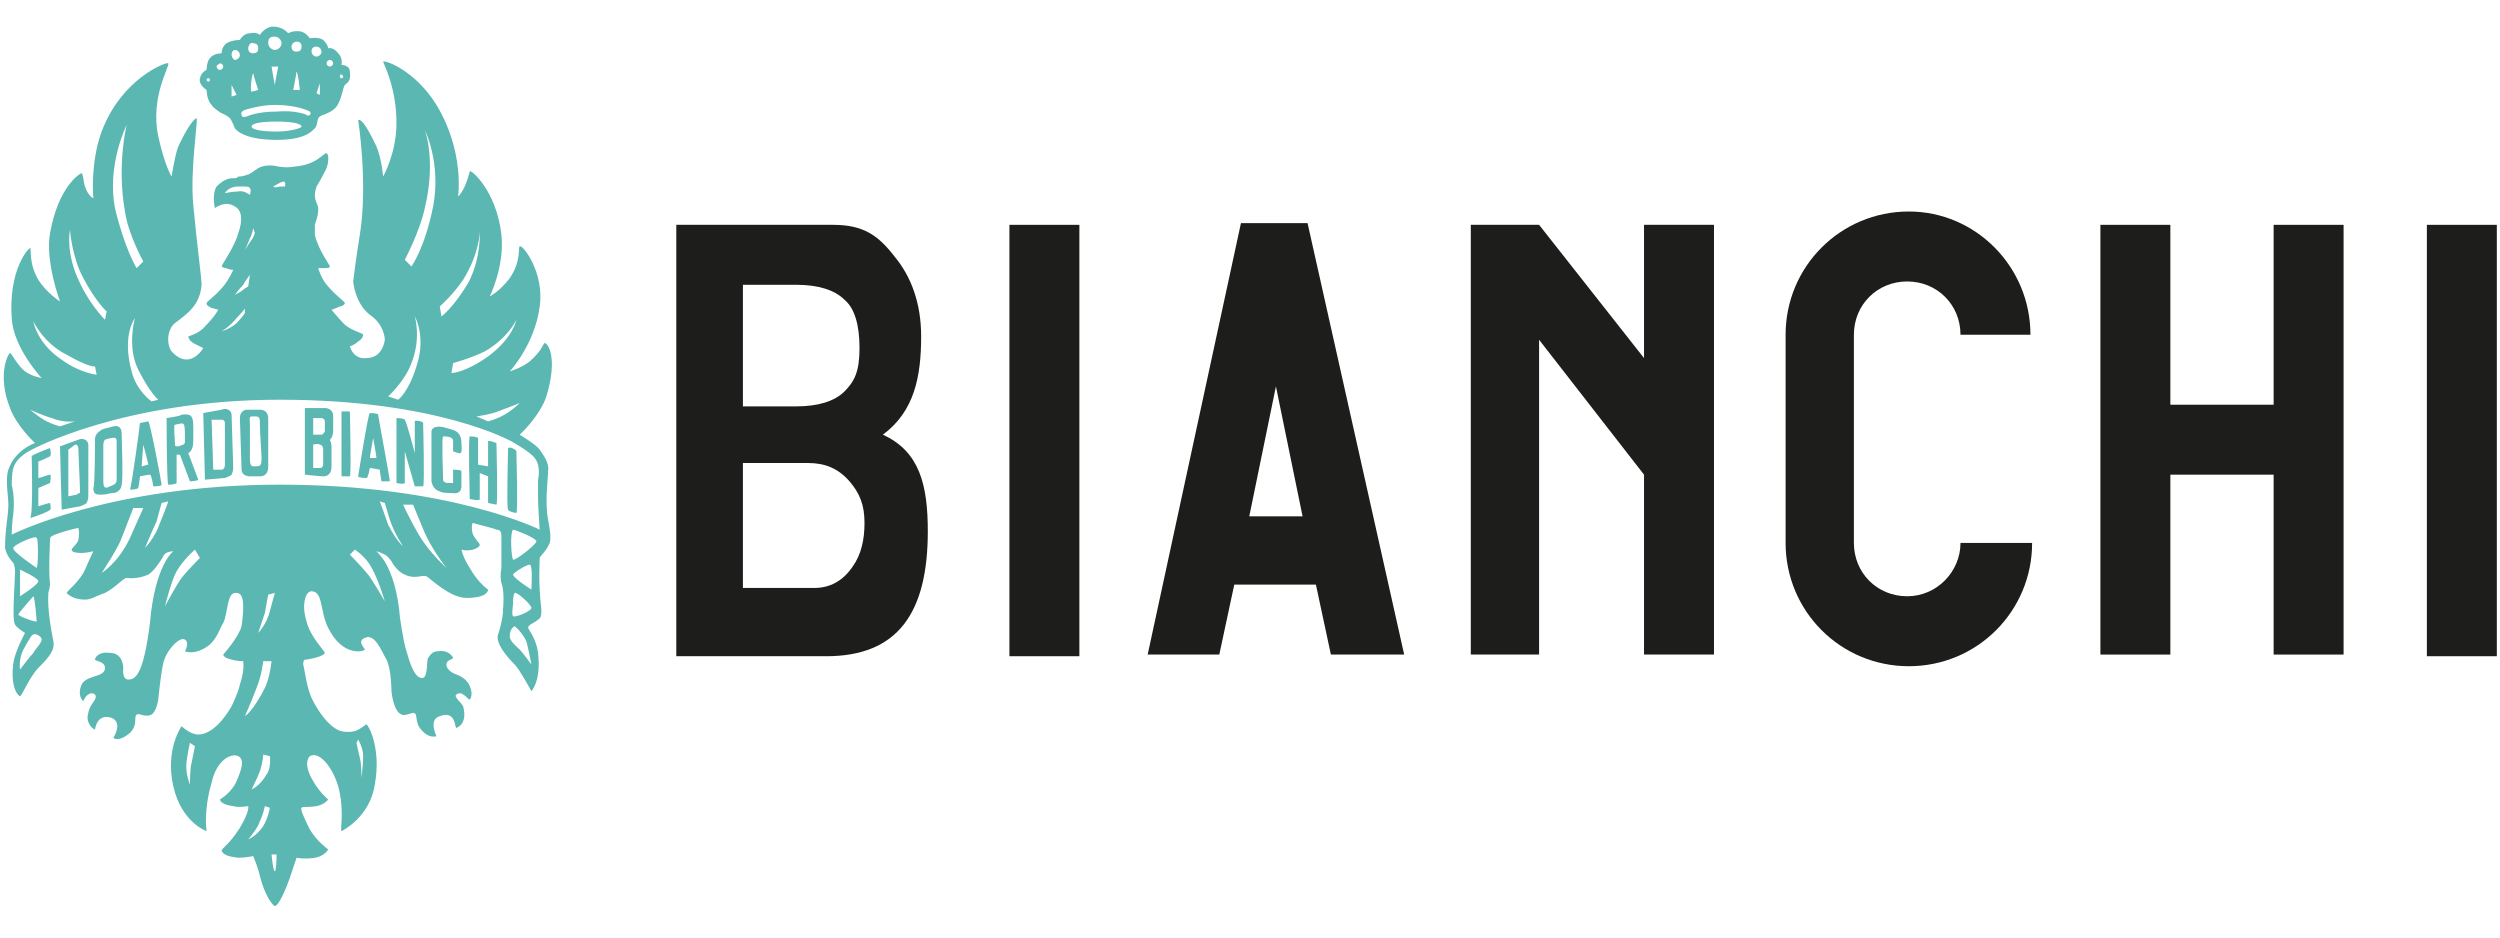 <?xml version="1.0" encoding="UTF-8" standalone="no"?><!DOCTYPE svg PUBLIC "-//W3C//DTD SVG 1.1//EN" "http://www.w3.org/Graphics/SVG/1.1/DTD/svg11.dtd"><svg width="100%" height="100%" viewBox="0 0 80 30" version="1.1" xmlns="http://www.w3.org/2000/svg" xmlns:xlink="http://www.w3.org/1999/xlink" xml:space="preserve" xmlns:serif="http://www.serif.com/" style="fill-rule:evenodd;clip-rule:evenodd;stroke-linejoin:round;stroke-miterlimit:2;"><rect id="Tavola-da-disegno1" serif:id="Tavola da disegno1" x="0" y="0" width="80" height="30" style="fill:none;"/><g transform="matrix(0.533,0,0,0.533,40.03,14.923)"><g transform="matrix(1,0,0,1,-74.9,-26.4)"><clipPath id="_clip1"><rect x="0" y="0" width="149.8" height="52.8"/></clipPath><g clip-path="url(#_clip1)"><path d="M12.2,3.8C12.2,3.8 11.7,3.5 11.8,3.1C11.9,2.7 12.2,2.6 12.2,2.6C12.2,2.6 12.2,2.1 12.4,1.9C12.6,1.6 13.1,1.6 13.1,1.6C13.1,1.6 13.1,1.2 13.4,1C13.7,0.8 14.2,0.8 14.2,0.8C14.2,0.8 14.4,0.4 14.8,0.4C15.2,0.3 15.4,0.5 15.4,0.5C15.4,0.5 15.7,0 16.2,0C16.8,0 17.1,0.4 17.1,0.4C17.1,0.4 17.4,0.2 17.9,0.3C18.2,0.4 18.4,0.7 18.4,0.7C18.4,0.7 18.9,0.6 19.2,0.8C19.5,1.1 19.5,1.3 19.5,1.3C19.5,1.3 19.8,1.2 20.1,1.6C20.4,1.9 20.3,2.3 20.3,2.3C20.3,2.3 20.8,2.3 20.8,2.7C20.9,3.3 20.6,3.4 20.5,3.5C20.4,3.6 20.3,4.4 20,4.8C19.7,5.2 19.1,5.3 19,5.4C18.8,5.5 18.9,5.9 18.7,6.1C18.5,6.3 18.1,6.8 16.4,6.8C14.3,6.8 13.9,6.1 13.9,6.1C13.9,6.1 13.7,5.6 13.6,5.5C13.4,5.3 13.1,5.2 13.1,5.2C13.1,5.2 12.6,4.9 12.5,4.7C12.2,4.4 12.2,3.8 12.2,3.8ZM12.2,3.2C12.2,3.3 12.3,3.3 12.3,3.3C12.4,3.3 12.4,3.2 12.4,3.2C12.4,3.1 12.3,3.1 12.3,3.1C12.3,3.1 12.2,3.1 12.2,3.2ZM12.8,2.4C12.8,2.5 12.9,2.6 13,2.6C13.1,2.6 13.2,2.5 13.2,2.4C13.2,2.3 13.1,2.2 13,2.2C12.9,2.3 12.8,2.3 12.8,2.4ZM13.7,1.7C13.7,1.8 13.8,2 13.9,2C14,2 14.2,1.9 14.2,1.7C14.2,1.6 14.1,1.4 13.9,1.4C13.8,1.4 13.7,1.5 13.7,1.7ZM14.7,1.3C14.7,1.5 14.8,1.6 15,1.6C15.2,1.6 15.3,1.5 15.3,1.3C15.3,1.1 15.2,1 15,1C14.9,0.9 14.7,1.1 14.7,1.3ZM15.9,1C15.9,1.2 16.1,1.4 16.3,1.4C16.5,1.4 16.7,1.2 16.7,1C16.7,0.8 16.5,0.6 16.3,0.6C16,0.6 15.9,0.7 15.9,1ZM20.2,3C20.2,3.1 20.3,3.1 20.3,3.1C20.4,3.1 20.4,3 20.4,3C20.4,2.9 20.3,2.9 20.3,2.9C20.3,2.8 20.2,2.9 20.2,3ZM19.4,2.2C19.4,2.3 19.5,2.4 19.6,2.4C19.7,2.4 19.8,2.3 19.8,2.2C19.8,2.1 19.7,2 19.6,2C19.5,2 19.4,2.1 19.4,2.2ZM18.5,1.5C18.5,1.6 18.6,1.8 18.8,1.8C18.9,1.8 19.1,1.7 19.1,1.5C19.1,1.4 19,1.2 18.8,1.2C18.6,1.2 18.5,1.3 18.5,1.5ZM17.3,1.2C17.3,1.4 17.4,1.5 17.6,1.5C17.8,1.5 17.9,1.4 17.9,1.2C17.9,1 17.8,0.9 17.6,0.9C17.5,0.9 17.3,1 17.3,1.2ZM13.7,4.2L14,4.1L13.7,3.5L13.7,4.2ZM14.9,3.9C15,3.9 15.3,3.8 15.3,3.8C15.3,3.8 15,2.9 15,2.8C14.9,2.9 14.8,3.9 14.9,3.9ZM16.1,2.4C16.1,2.4 16.3,3.6 16.3,3.5C16.3,3.4 16.5,2.4 16.5,2.4L16.1,2.4ZM17.4,3.8L17.8,3.8C17.8,3.8 17.7,2.8 17.6,2.7C17.6,2.8 17.4,3.8 17.4,3.8ZM19,4.1L19,3.4L18.8,4L19,4.1ZM14.5,5C14.5,5 14.2,5.1 14.3,5.3C14.3,5.5 14.6,5.4 14.6,5.4C14.6,5.4 15.2,5.1 16.4,5.1C17.6,5 18.2,5.3 18.2,5.3C18.2,5.3 18.3,5.4 18.4,5.3C18.5,5.2 18.4,5.1 18.4,5.1C18.4,5.1 17.7,4.7 16.3,4.7C15.4,4.7 14.5,5 14.5,5ZM14.9,6C14.9,6.2 15.6,6.3 16.4,6.3C17.2,6.3 17.9,6.1 17.9,6C17.9,5.8 17.2,5.7 16.4,5.7C15.5,5.7 14.9,5.8 14.9,6ZM1.7,25.4C1.7,25.4 0.8,25.8 0.6,26.5C0.5,26.8 0.5,27.5 0.5,27.5C0.5,27.5 0.7,28.2 0.6,29.2C0.5,29.9 0.5,30.5 0.5,30.5C0.5,30.5 6.4,27.5 16.6,27.5C26.8,27.5 32.2,30.2 32.2,30.2C32.2,30.2 32.1,28.8 32.1,28.4L32.1,27.2C32.1,27.2 32.3,26.4 31.9,25.9C31.6,25.5 30.5,24.9 30.5,24.9C30.5,24.9 26.1,22.4 16.6,22.4C7.2,22.4 1.7,25.4 1.7,25.4ZM1,38.6C1,38.6 1.6,37.8 1.8,37.6C1.9,37.4 2.3,37 2.3,36.8C2.3,36.6 1.9,36.4 1.8,36.5C1.7,36.5 1.6,36.7 1.2,37.4C0.9,38 1,38.6 1,38.6ZM0.9,35.3C0.9,35.4 2,35.8 2,35.7C2,35.7 1.9,34.3 1.8,34.2C1.8,34.2 0.9,35.2 0.9,35.3ZM1,32.6L1,34.2C1,34.2 2.1,33.5 2.1,33.3C2.1,33.1 1,32.6 1,32.6ZM0.6,31.3C0.5,31.5 2,32.5 2,32.5C2.1,32.4 2.1,30.7 2,30.7C2,30.5 0.6,31.1 0.6,31.3ZM30.7,36C30.7,36 30.4,36.1 30.4,36.6C30.4,36.9 30.8,37.2 31,37.4C31.2,37.6 31.7,38.3 31.7,38.3C31.7,38.3 31.6,37.7 31.4,36.9C31.1,36.3 30.7,36 30.7,36ZM30.7,34C30.6,34.1 30.6,34.5 30.6,34.6C30.6,34.8 30.5,35.3 30.6,35.4C30.7,35.5 31.7,35.1 31.7,34.9C31.7,34.7 30.8,33.9 30.7,34ZM30.6,32.9C30.6,33.1 31.7,33.8 31.7,33.8C31.7,33.8 31.8,32.3 31.6,32.3C31.4,32.3 30.6,32.8 30.6,32.9ZM30.6,32C30.7,32.1 32,31.1 32,30.9C32,30.7 30.7,30.2 30.6,30.2C30.4,30.4 30.5,31.9 30.6,32ZM21.2,43C21.2,43 21.3,43.5 21.4,43.9C21.5,44.2 21.5,45.1 21.5,45.1C21.5,45.1 21.6,44.3 21.6,43.8C21.6,43.3 21.3,42.8 21.3,42.8L21.2,43ZM11.2,43C11.2,43 11.1,43.4 11,44.1C10.9,44.8 11.2,45.5 11.2,45.5C11.2,45.5 11.2,44.5 11.3,44.2C11.4,43.7 11.5,43.2 11.5,43.2L11.2,43ZM16.1,49.7C16.1,49.7 16.2,50.8 16.3,50.7C16.4,50.7 16.4,49.7 16.4,49.7L16.1,49.7ZM15.7,46.8C15.7,46.8 15.6,47.3 15.4,47.7C15.3,48.1 14.7,48.8 14.7,48.8C14.7,48.8 15.2,48.6 15.6,48C15.9,47.5 16,46.9 16,46.9L15.7,46.8ZM15.6,43.7C15.6,43.7 15.6,44.1 15.4,44.7C15.3,45 14.9,45.8 14.9,45.8C14.9,45.8 15.4,45.6 15.8,44.9C16.1,44.5 16,43.8 16,43.8L15.6,43.7ZM15.6,38.1C15.6,38.1 15.5,39 15.2,39.7C14.9,40.5 14.5,41.4 14.5,41.4C14.5,41.4 15,41.1 15.7,39.7C16,39.1 16.1,38.1 16.1,38.1L15.6,38.1ZM15.9,34.1C15.9,34.1 15.8,34.6 15.7,35.2C15.5,35.8 15.3,36.4 15.3,36.4C15.3,36.4 15.8,35.9 16,35.1C16.1,34.7 16.3,34 16.3,34L15.9,34.1ZM20.8,31.7C20.8,31.7 21.4,32.3 21.9,32.9C22.2,33.3 22.9,34.5 22.9,34.5C22.9,34.5 22.5,33.1 22,32.3C21.6,31.7 21.1,31.4 21.1,31.4L20.8,31.7ZM22.6,28.5C22.6,28.5 23,29.6 23.1,29.9C23.6,30.9 24,31.2 24,31.2C24,31.2 23.5,30.5 23.2,29.6L22.9,28.6L22.6,28.5ZM24,28.7C24,28.7 24.4,29.6 25,30.6C25.6,31.6 26.6,32.5 26.6,32.5C26.6,32.5 25.8,31.5 25.3,30.4C25,29.7 24.6,28.7 24.6,28.7L24,28.7ZM11.5,31.4C11.5,31.4 10.8,32 10.4,32.7C10.1,33.2 9.7,34.8 9.7,34.8C9.7,34.8 10.4,33.5 10.7,33.1C11,32.7 11.8,31.9 11.8,31.9L11.5,31.4ZM9.5,28.6C9.5,28.6 9.3,29.3 9.2,29.7C9,30.1 8.5,31.3 8.5,31.3C8.5,31.3 9.1,30.7 9.4,29.8C9.7,29.1 9.9,28.5 9.9,28.5L9.5,28.6ZM7.8,28.9L7.1,30.7C6.9,31.3 5.9,32.8 5.9,32.8C5.9,32.8 6.9,32.2 7.6,30.7C8,29.8 8.4,28.9 8.4,28.9L7.8,28.9ZM14.6,16.8C14.6,16.8 14.3,17.2 14,17.5C13.6,18 13.1,18.3 13.1,18.3C13.1,18.3 13.7,18.1 14,17.8C14.3,17.5 14.5,17.2 14.5,17.2L14.5,16.8L14.6,16.8ZM14.8,14.9C14.8,14.9 14.5,15.3 14.4,15.5C14.2,15.7 13.9,16.1 13.9,16.1C13.9,16.1 14.3,15.9 14.4,15.8C14.5,15.7 14.7,15.6 14.7,15.6L14.8,14.9ZM15,12.1C15,12.1 14.9,12.6 14.8,12.7C14.7,13 14.5,13.4 14.5,13.4L14.9,12.8C15,12.7 15.1,12.4 15.1,12.4L15,12.1ZM14.8,10.1C14.8,10.1 14.9,9.8 14.8,9.7C14.7,9.6 14.8,9.6 14.1,9.6C13.5,9.6 13.3,10 13.3,10C13.3,10 13.7,9.9 14.1,9.9C14.4,9.8 14.8,10.1 14.8,10.1ZM16.2,9.6C16.2,9.6 16.3,9.7 16.6,9.6L16.9,9.6C16.9,9.6 17,9.3 16.8,9.3C16.7,9.3 16.2,9.6 16.2,9.6ZM9.3,22.4C9.3,22.4 8.8,22 8.1,20.6C7.4,19.2 7.9,17.5 7.9,17.5C7.9,17.5 7.1,18.5 7.7,20.7C8,21.9 8.9,22.5 8.9,22.5L9.3,22.4ZM4.3,23.7C4.3,23.7 3.6,23.8 2.9,23.5C2.5,23.4 1.6,23 1.6,23C1.6,23 2.2,23.5 2.6,23.7C3,23.9 3.4,24 3.4,24L4.3,23.7ZM5.5,20.4C5.5,20.4 5.2,20.5 3.8,19.7C2.4,19 1.8,17.7 1.8,17.7C1.8,17.7 2,19 3.5,20C4.6,20.8 5.6,20.9 5.6,20.9L5.5,20.4ZM6.2,17.1C6.2,17.1 5.6,16.6 4.8,15.1C4.1,13.8 4,12.2 4,12.2C4,12.2 3.7,13.6 4.6,15.4C5.2,16.7 6.1,17.6 6.1,17.6L6.2,17.1ZM8,14.5L8.4,14.1C8.4,14.1 7.5,12.5 7.3,11.1C6.8,8.3 7.4,5.9 7.4,5.9C7.4,5.9 6.2,8.3 6.7,10.9C7.3,13.4 8,14.5 8,14.5ZM28.4,23.4L29.1,23.7C29.1,23.7 29.5,23.6 29.9,23.4C30.5,23.1 31,22.6 31,22.6C31,22.6 30,23 29.7,23.1C29.2,23.3 28.4,23.4 28.4,23.4ZM23.7,22.4C23.7,22.4 24.3,22 24.8,20.4C25.4,18.6 24.7,17.4 24.7,17.4C24.7,17.4 25.1,18.7 24.5,20.2C24.1,21.3 23.1,22.2 23.1,22.2L23.7,22.4ZM27,20.2L26.9,20.8C26.9,20.8 27.7,20.8 29.1,19.8C30.6,18.7 30.8,17.6 30.8,17.6C30.8,17.6 30.3,18.7 28.9,19.5C28.1,19.9 27,20.2 27,20.2ZM26.2,16.8L26.3,17.4C26.3,17.4 27,16.9 27.9,15.4C28.7,13.9 28.6,12.3 28.6,12.3C28.6,12.3 28.6,13.6 27.6,15.2C27,16.1 26.2,16.8 26.2,16.8ZM24.5,14.4C24.5,14.4 25.3,13.3 25.8,10.8C26.3,8.2 25.3,6.2 25.3,6.2C25.3,6.2 26,8 25.3,10.9C25,12.3 24.1,14 24.1,14L24.5,14.4ZM22.8,2.1C22.9,2 24.7,2.6 26,4.7C27.7,7.5 27.3,10.2 27.3,10.2C27.3,10.2 27.7,9.9 28,8.7C28,8.5 29.6,9.8 29.9,12.5C30.1,14.4 29.2,16.2 29.2,16.2C29.2,16.2 29.8,15.9 30.4,15.1C31.1,14.1 30.9,13.2 31,13.2C31.1,13 32.5,14.7 32.2,16.8C31.9,19.1 30.4,20.7 30.4,20.7C30.4,20.7 31.1,20.5 31.6,20.1C32.4,19.4 32.4,19 32.5,19C32.7,19 33.3,19.9 32.6,22.2C32.2,23.4 31,24.5 31,24.5C31,24.5 32,25.1 32.2,25.4C32.4,25.7 32.8,26.2 32.7,26.7C32.7,27.2 32.5,28.5 32.7,29.6C32.8,30.1 32.9,30.7 32.8,31C32.6,31.5 32.2,31.8 32.2,31.9C32.2,32.2 32.1,33.3 32.3,35C32.3,35.3 32.3,35.5 32.1,35.6C31.9,35.8 31.5,35.9 31.5,36.1C31.6,36.3 32,36.8 32.1,37.6C32.3,39.3 31.7,39.9 31.7,39.9C31.7,39.9 31,38.6 30.7,38.3C29.4,37 29.7,36.5 29.7,36.5C29.7,36.5 30,35.6 30,35C30.1,33.8 29.9,33.4 29.9,33.4C29.9,33.4 29.8,33.1 29.9,32.5L29.9,30.6C29.9,30.3 29.8,30.2 29.6,30.2C29.4,30.1 28.5,29.9 28.2,29.8C28.1,29.8 28.1,30.3 28.2,30.5C28.4,30.9 28.6,31 28.6,31.1C28.6,31.2 28.5,31.3 28.2,31.4C27.8,31.5 27.5,31.4 27.5,31.4C27.5,31.4 27.6,31.9 28,32.5C28.5,33.4 29.1,33.8 29.1,33.8C29.1,33.9 29,34.3 27.8,34.3C26.8,34.3 25.6,33.1 25.4,33C25.1,32.9 24.7,33.2 24.1,32.9C23.6,32.7 23.3,32.1 23.3,32.1C23.3,32.1 23.1,31.8 22.9,31.7C22.5,31.5 22.4,31.5 22.4,31.5C22.4,31.5 22.8,31.9 23,32.3C23.7,33.6 23.8,35.4 23.8,35.4C23.8,35.4 24,36.9 24.2,37.5C24.4,38.2 24.7,39.2 25.2,39.1C25.5,39 25.4,38 25.5,37.9C25.6,37.8 25.7,37.5 26.1,37.5C26.8,37.4 27,37.9 27,37.9C27,38 26.6,38 26.6,38.3C26.6,38.7 27.2,38.9 27.2,38.9C27.2,38.9 27.6,39 27.9,39.4C28.3,40.1 28,40.4 28,40.4C27.9,40.4 27.8,40.2 27.6,40.1C27.5,40 27.3,40 27.2,40.1C27,40.2 27.5,40.6 27.6,40.8C27.9,41.9 27.2,42.1 27.2,42.1C27.1,42.2 27.2,41 26.2,41.4C25.5,41.6 26,42.6 26,42.6C26,42.6 25.5,42.8 25,42.1C24.7,41.7 24.9,41.2 24.6,41.2C24.5,41.2 24.1,41.4 23.9,41.3C23.4,41.1 23.3,39.9 23.3,39.9C23.3,39.9 23.3,38.6 23,38C22.7,37.5 22.3,36.4 21.7,36.7C21.2,36.9 21.7,37.3 21.7,37.4C21.7,37.5 20.4,37.9 19.5,36.1C19,35.1 19.2,33.9 18.5,33.9C18.1,33.9 17.9,34.8 18.2,35.7C18.4,36.6 19.3,37.5 19.3,37.6C19.3,37.7 18.9,37.9 18.2,38C18.1,38 18,38 18,38.3C18.1,38.6 18.2,39.8 18.6,40.5C19.5,42.2 20.3,42.3 20.3,42.3C20.3,42.3 20.6,42.4 21.1,42.3C21.6,42.1 21.7,41.9 21.8,41.9C21.9,41.9 22.7,43.3 22.3,45.5C22,47.5 20.3,48.3 20.3,48.3C20.2,48.2 20.5,47.1 20.1,45.6C19.7,44.3 18.9,43.5 18.4,43.8C18.3,43.9 18,44.3 18.6,45.3C19,46 19.5,46.4 19.5,46.4C19.5,46.4 19.3,46.7 18.8,46.8C18.1,46.9 18,46.8 17.9,46.9C17.8,47 18.2,47.8 18.4,48.2C18.8,48.9 19.5,49.4 19.5,49.4C19.5,49.4 19.3,49.8 18.7,49.9C18.1,50 17.6,49.9 17.6,49.9C17.6,49.9 17.4,50.5 17.2,51.1C16.7,52.5 16.4,52.8 16.3,52.8C16.2,52.8 15.7,52.2 15.4,51C15.3,50.5 15,49.8 15,49.8C15,49.8 14.5,49.9 14.1,49.9C13.2,49.8 13.2,49.6 13.1,49.5C13.1,49.3 13.5,49.2 14.2,48.1C14.8,47.1 14.7,46.8 14.7,46.8C14.7,46.8 14.1,46.9 13.8,46.8C13,46.7 13,46.4 13,46.4C13,46.4 13.7,46 14,45.3C14.3,44.6 14.5,44 14.1,43.8C13.7,43.6 12.8,44 12.5,45.4C12,47.1 12.2,48.3 12.2,48.3C12.2,48.3 10.7,47.8 10.2,45.6C9.7,43.4 10.7,42 10.7,42C10.7,42 11.2,42.5 11.7,42.5C12.8,42.5 13.7,40.8 13.7,40.8C13.7,40.8 14.1,40 14.2,39.5C14.5,38.6 14.4,38.1 14.4,38.1C14.4,38.1 14,38.1 13.7,38C13.2,37.9 13.2,37.7 13.2,37.7C13.2,37.7 14.1,36.7 14.3,36C14.5,34.6 14.4,34 14,34C13.4,33.9 13.5,35.2 13.2,35.8C13,36.1 12.9,36.6 12.4,37.1C11.5,37.8 10.9,37.5 10.9,37.5C10.9,37.5 11.2,37 10.9,36.8C10.6,36.6 9.8,37.4 9.6,38.2C9.4,39.2 9.3,40.4 9.3,40.4C9.3,40.4 9.2,41.1 8.9,41.3C8.5,41.5 8.2,41.2 8,41.3C7.8,41.5 8.1,41.9 7.6,42.4C6.9,43 6.6,42.7 6.6,42.7C6.6,42.7 7.2,41.8 6.5,41.5C5.6,41.2 5.5,42.2 5.5,42.2C5.4,42.2 4.9,41.8 5.1,41.2C5.2,40.6 5.7,40.4 5.5,40.1C5.4,40 5.2,40 5.1,40.1C4.9,40.2 4.8,40.5 4.8,40.5C4.8,40.5 4.4,40.2 4.7,39.5C5,38.9 6.1,39.1 6.1,38.5C6.1,38.1 5.5,38.1 5.5,38C5.5,37.9 5.7,37.5 6.4,37.6C7.2,37.6 7.2,38.5 7.2,38.5C7.2,38.5 7.1,39.2 7.5,39.2C7.9,39.2 8.4,39 8.8,35.8C9.1,32.3 10.2,31.5 10.2,31.5C10.2,31.5 9.7,31.5 9.6,31.8C9.5,32 9.2,32.4 9.2,32.4C9.2,32.4 9,32.7 8.7,32.9C8,33.2 7.5,33.1 7.4,33.1C7.2,33.1 6.7,33.7 6.1,34C5.5,34.2 5.3,34.4 4.9,34.4C4.1,34.4 3.8,34 3.8,34C3.8,33.9 4.6,33.3 4.9,32.6C5.2,31.9 5.4,31.5 5.4,31.5C5.4,31.5 5,31.6 4.7,31.6C4.2,31.6 4.1,31.5 4.1,31.4C4.1,31.3 4.5,31 4.5,30.8C4.6,30.4 4.5,30.1 4.5,30.1C4.5,30.1 3.9,30.2 3.1,30.5C2.9,30.6 2.8,30.6 2.8,30.8C2.8,31 2.7,32.6 2.8,33.5C2.8,33.7 2.7,33.9 2.7,34C2.7,34.2 2.6,34.9 3,36.9C3.1,37.4 2.8,37.8 2.1,38.5C1.6,39 1.1,40.2 1,40.2C0.9,40.2 0.4,39.7 0.6,38.2C0.7,37.5 1.3,36.4 1.3,36.4C1.3,36.4 0.8,36.1 0.7,35.9C0.5,35.6 0.7,33.3 0.7,32.7C0.7,32.4 0.6,32.2 0.6,32.2C0.6,32.2 0.1,31.7 0.1,31.2C0.1,30.6 0.2,29.8 0.2,29.8C0.2,29.8 0.3,29.1 0.3,28.7C0.3,28.2 0.1,27.2 0.3,26.6C0.7,25.4 1.9,25 1.9,25C1.9,25 0.8,24 0.4,22.9C-0.4,20.9 0.3,19.6 0.4,19.6C0.5,19.6 0.8,20.3 1.3,20.7C1.7,21 2.3,21.1 2.3,21.1C2.3,21.1 0.6,19.3 0.5,17.5C0.3,14.6 1.5,13.3 1.6,13.3C1.7,13.3 1.5,14.2 2.1,15.2C2.6,16 3.4,16.5 3.4,16.5C3.4,16.5 2.5,14.1 2.8,12.4C3.3,9.6 4.6,8.8 4.7,8.8C4.8,8.9 4.8,9.3 4.9,9.6C5.1,10.2 5.4,10.3 5.4,10.3C5.4,10.3 5.2,8.2 5.9,6.3C7.1,3.1 9.8,2.1 9.9,2.2C10,2.4 8.8,4.2 9.3,6.6C9.7,8.4 10.1,9 10.1,9C10.1,9 10.3,7.7 10.5,7.2C11.1,5.9 11.5,5.5 11.6,5.5C11.7,5.6 11.2,8.6 11.4,10.7C11.6,12.9 11.9,15.1 11.9,15.5C11.8,16.7 11.1,17.2 10.3,17.8C9.8,18.2 9.8,19.1 10.1,19.5C11.2,20.7 12,19.3 12,19.3C12,19.3 11.6,19.1 11.4,19C11.1,18.8 11.1,18.6 11.1,18.6C11.1,18.6 11.8,18.4 12.1,18C12.7,17.4 12.9,17 12.9,17C12.9,17 12.6,16.9 12.5,16.9C12.4,16.8 12.2,16.8 12.2,16.6C12.2,16.5 12.6,16.3 13.2,15.6C13.6,15.1 13.8,14.6 13.8,14.6C13.8,14.6 13.5,14.6 13.4,14.5C13.2,14.5 13.1,14.4 13.1,14.4C13.1,14.3 13.9,13.2 14.1,12.4C14.4,11.6 14.3,11 13.9,10.8C13.3,10.4 12.7,10.9 12.7,10.9C12.7,10.9 12.5,10.1 12.8,9.6C13.2,9.2 13.5,9.1 13.8,9.1C14,9.1 14,9.1 14.1,9C14.2,9 14.4,9 14.6,8.9C14.8,8.9 15.1,8.6 15.3,8.5C15.8,8.2 16.5,8.4 16.5,8.4C16.5,8.4 17,8.5 17.5,8.4C18.8,8.3 19.2,7.6 19.4,7.6C19.6,7.7 19.5,8.4 19.3,8.7C19,9.3 18.8,9.6 18.8,9.6C18.8,9.6 18.7,9.9 18.7,10.1C18.7,10.5 18.9,10.7 18.9,10.9C18.9,11.2 18.9,11.3 18.7,11.9L18.7,12.5C18.9,13.4 19.6,14.3 19.6,14.4C19.6,14.5 19.4,14.5 19.3,14.5L18.9,14.5C18.9,14.5 19.1,15.2 19.5,15.6C20,16.2 20.5,16.5 20.5,16.6C20.5,16.7 20.3,16.8 20.2,16.8C20,16.9 19.7,17 19.7,17C19.7,17 20.2,17.6 20.5,17.9C21,18.3 21.6,18.4 21.6,18.5C21.6,18.6 21.5,18.8 21.3,18.9C21.1,19.1 20.8,19.2 20.8,19.2C20.8,19.2 21,20 21.8,19.9C22.8,19.9 22.9,18.8 22.9,18.8C22.9,18.8 22.9,17.9 22,17.3C21.1,16.6 21,15.3 21,15.3C21,15.3 21.2,13.7 21.4,12.5C21.9,9.4 21.3,5.6 21.3,5.6C21.4,5.6 21.6,5.5 22.4,7.2C22.7,7.9 22.8,9 22.8,9C22.8,9 23.6,7.6 23.6,5.8C23.6,3.6 22.8,2.2 22.8,2.1ZM1.7,25.8C1.7,25.7 2.8,25.3 2.8,25.3C2.8,25.3 2.9,25.7 2.8,25.8C2.8,25.8 2.2,26.1 2.1,26.1L2.1,27.1C2.2,27.1 2.7,26.9 2.8,26.9C2.9,26.9 2.8,27.4 2.8,27.4L2.1,27.7L2.1,28.8C2.1,28.8 2.7,28.6 2.8,28.6C2.8,28.6 2.9,29 2.8,29C2.8,29.1 1.7,29.5 1.6,29.5C1.8,29.4 1.7,25.9 1.7,25.8ZM3.9,25.4L3.9,28.2L4.4,28.1C4.4,28.1 4.5,28 4.6,28L4.6,27.8L4.5,25.3C4.5,25.3 4.5,25.2 4.4,25.1L4.3,25.1L3.9,25.4ZM3.5,29L3.4,25.2L4.5,24.8C4.5,24.8 4.7,24.7 4.9,24.8C5.1,24.9 5.1,25.1 5.1,25.1L5.1,28.2C5.1,28.2 5.1,28.4 5,28.6C4.9,28.7 4.6,28.8 4.6,28.8L3.5,29ZM20.3,23.1L20.8,23.1C20.8,23.1 20.9,27 20.8,27L20.3,27L20.3,23.1ZM23.6,27.4L23.6,23.5C23.6,23.5 24,23.5 24.1,23.6C24.2,23.7 24.7,25.6 24.7,25.6L24.7,23.7C24.7,23.6 25.2,23.7 25.2,23.8C25.2,23.8 25.3,27.6 25.2,27.6L24.7,27.6L24.1,25.5L24.1,27.4C24,27.5 23.6,27.4 23.6,27.4ZM26.6,24.1C26.9,24.2 27.5,24.2 27.5,25C27.5,25.3 27.6,25.7 27.3,25.6L27,25.5L27,24.9C27,24.8 27,24.6 26.4,24.6C26.3,24.6 26.4,27.1 26.4,27.2C26.4,27.3 26.5,27.4 26.7,27.4L27,27.4L27,26.6C27.1,26.6 27.5,26.6 27.5,26.7L27.5,27.6C27.5,27.8 27.4,28.1 26.9,28C26.7,28 26.3,28 26.2,27.9C26.1,27.9 25.7,27.7 25.7,27.2L25.7,24.3C25.7,24.1 26,23.9 26.6,24.1ZM28,28.4C28,28.2 27.9,24.7 28,24.6C28,24.6 28.4,24.6 28.5,24.7L28.5,26.3L29.1,26.4L29.1,24.9C29.1,24.8 29.6,25 29.6,25C29.6,25 29.7,28.7 29.6,28.7L29.1,28.6L29.1,27L28.6,26.8L28.6,28.4C28.4,28.5 28,28.3 28,28.4ZM30.3,25.3C30.4,25.2 30.8,25.4 30.8,25.5C30.8,25.6 30.9,29.1 30.8,29.2C30.7,29.2 30.3,29.1 30.3,29C30.2,29 30.3,25.4 30.3,25.3ZM6.1,24.8C6.1,24.8 6,24.9 6,25.1L6,27.3C6,27.8 6.2,27.7 6.4,27.6C6.7,27.5 6.8,27.4 6.8,27.2L6.8,24.9C6.8,24.6 6.6,24.7 6.5,24.7C6.4,24.7 6.1,24.8 6.1,24.8ZM5.5,24.8C5.5,24.4 5.8,24.3 5.9,24.2C6.1,24.1 6.3,24.1 6.6,24C7,23.9 7.1,24.2 7.1,24.4C7.1,24.6 7.2,27.2 7.1,27.5C7.1,27.8 6.8,28 6.6,28C6.4,28 6.2,28.1 5.9,28.1C5.6,28.1 5.4,28.1 5.4,27.7C5.5,27.6 5.5,25 5.5,24.8ZM8.3,26.4C8.4,26.4 8.6,26.3 8.7,26.3C8.7,26.2 8.4,25.1 8.4,25.1C8.4,25.1 8.3,26.3 8.3,26.4ZM7.6,27.8C7.7,27.6 8.2,23.9 8.2,23.8L8.7,23.7C8.8,23.7 9.5,27.4 9.5,27.5C9.5,27.6 9.1,27.6 9,27.6C9,27.6 8.9,26.9 8.8,26.9C8.7,26.9 8.2,27 8.2,27C8.2,27.1 8.1,27.7 8.1,27.7C8,27.8 7.6,27.8 7.6,27.8ZM10.3,23.9C10.2,23.9 10.3,24.8 10.3,25C10.3,25.2 10.3,25.2 10.5,25.2C10.8,25.1 10.9,25.1 10.9,24.9C10.9,23.6 10.9,23.8 10.3,23.9ZM9.8,23.5C9.8,23.5 10.6,23.4 10.7,23.3C11.5,23.2 11.4,23.5 11.4,24.9C11.4,25.5 11.1,25.6 11.1,25.6L11.7,27.2C11.6,27.3 11.2,27.3 11.2,27.3L10.6,25.7L10.4,25.7L10.4,27.4C10.3,27.5 10,27.5 9.9,27.5C9.8,27.4 9.8,23.5 9.8,23.5ZM12.5,23.6L12.6,26.6L13.1,26.6C13.3,26.6 13.3,26.3 13.3,26.3L13.3,23.8C13.3,23.8 13.3,23.6 13.1,23.6L12.5,23.6ZM12.1,27.2L12,23.2L13.1,23C13.1,23 13.3,22.9 13.5,23C13.7,23.1 13.7,23.3 13.7,23.3L13.8,26.5C13.8,26.5 13.8,26.7 13.7,26.9C13.6,27 13.3,27.1 13.3,27.1L12.1,27.2ZM15.1,23.4C14.7,23.4 14.8,23.4 14.8,23.9L14.8,25.9C14.8,26.4 14.9,26.4 15.1,26.4C15.4,26.4 15.5,26.4 15.5,25.9C15.5,25.6 15.4,24.4 15.4,23.9C15.4,23.5 15.4,23.4 15.1,23.4ZM14.2,23.5C14.2,23.1 14.5,23 14.6,23L15.4,23C15.8,23 15.9,23.3 15.9,23.5L15.9,26.4C15.9,26.7 15.8,27 15.4,27L14.8,27C14.6,27 14.3,26.9 14.3,26.6C14.3,26.4 14.2,23.7 14.2,23.5ZM18.6,25.1L18.6,26.5L19,26.5C19.2,26.5 19.2,26.3 19.2,26.2L19.2,25.4C19.2,25.2 19.1,25.1 19,25.1C18.9,25 18.6,25.1 18.6,25.1ZM18.6,24.5L19.1,24.5C19.2,24.5 19.3,24.3 19.3,24.3L19.3,23.7C19.3,23.6 19.2,23.5 19.1,23.5L18.6,23.5L18.6,24.5ZM18.1,26.9L18.1,22.9L19.3,22.9C19.5,22.9 19.8,23 19.8,23.4L19.8,24.2C19.8,24.7 19.6,24.8 19.6,24.8C19.6,24.8 19.7,25 19.7,25.2L19.7,26.4C19.7,26.5 19.7,27 19.2,27C19,27 18.1,26.9 18.1,26.9ZM22.4,25.9C22.4,25.8 22.2,24.7 22.2,24.7C22.2,24.7 22,25.8 22,25.9L22.4,25.9ZM23.2,27.3L22.7,27.3C22.7,27.3 22.6,26.7 22.6,26.6C22.6,26.6 22.1,26.5 22,26.5C22,26.5 21.9,27.1 21.8,27.1C21.8,27.1 21.3,27.1 21.3,27C21.3,27 21.9,23.2 22,23.2C22,23.2 22.5,23.2 22.5,23.3C22.5,23.4 23.2,27.1 23.2,27.3Z" style="fill:rgb(90,183,178);fill-rule:nonzero;"/><g><path d="M117.5,31C117.5,32.7 116.1,34.2 114.3,34.2C112.5,34.2 111.1,32.8 111.1,31L111.1,18.5C111.1,16.7 112.5,15.3 114.3,15.3C116.1,15.3 117.5,16.7 117.5,18.5L121.7,18.5C121.7,14.4 118.4,11.1 114.4,11.1C110.3,11.1 107,14.4 107,18.5L107,31C107,35.1 110.3,38.4 114.4,38.4C118.5,38.4 121.8,35.1 121.8,31L117.5,31Z" style="fill:rgb(29,30,27);fill-rule:nonzero;"/><path d="M140.5,37.7L136.3,37.7L136.3,26.9L130.1,26.9L130.1,37.7L125.9,37.7L125.9,11.9L130.1,11.9L130.1,22.7L136.3,22.7L136.3,11.9L140.5,11.9L140.5,37.7Z" style="fill:rgb(29,30,27);fill-rule:nonzero;"/><path d="M102.7,37.7L98.5,37.7L98.5,26.9L92.2,18.8L92.2,37.7L88.1,37.7L88.1,11.9L92.2,11.9L98.5,19.9L98.5,11.9L102.7,11.9L102.7,37.7Z" style="fill:rgb(29,30,27);fill-rule:nonzero;"/><path d="M84.1,37.7L79.7,37.7L78.8,33.5L73.9,33.5L73,37.7L68.7,37.7L74.3,11.8L78.3,11.8L84.1,37.7ZM78,29.4L76.4,21.6L74.8,29.4L78,29.4Z" style="fill:rgb(29,30,27);fill-rule:nonzero;"/><rect x="60.4" y="11.9" width="4.2" height="25.9" style="fill:rgb(29,30,27);"/><rect x="145.5" y="11.9" width="4.2" height="25.9" style="fill:rgb(29,30,27);"/><path d="M51.4,19.3C51.4,17.9 51.1,16.9 50.5,16.4C49.9,15.8 48.9,15.5 47.6,15.5L44.4,15.5L44.4,22.8L47.6,22.8C48.9,22.8 49.9,22.5 50.5,21.9C51.1,21.3 51.4,20.7 51.4,19.3ZM51.7,29.8C51.7,28.7 51.4,28 50.8,27.3C50.1,26.5 49.3,26.2 48.3,26.2L44.4,26.2L44.4,33.7L48.7,33.7C49.6,33.7 50.4,33.3 51,32.4C51.5,31.7 51.7,30.8 51.7,29.8ZM55.5,30.3C55.5,35.2 53.7,37.8 49.4,37.8L40.4,37.8L40.4,11.9L49.8,11.9C51.6,11.9 52.5,12.5 53.5,13.8C54.5,15 55.1,16.6 55.1,18.6C55.1,21 54.7,23.1 52.8,24.5C55,25.5 55.5,27.5 55.5,30.3Z" style="fill:rgb(29,30,27);fill-rule:nonzero;"/></g></g></g></g></svg>